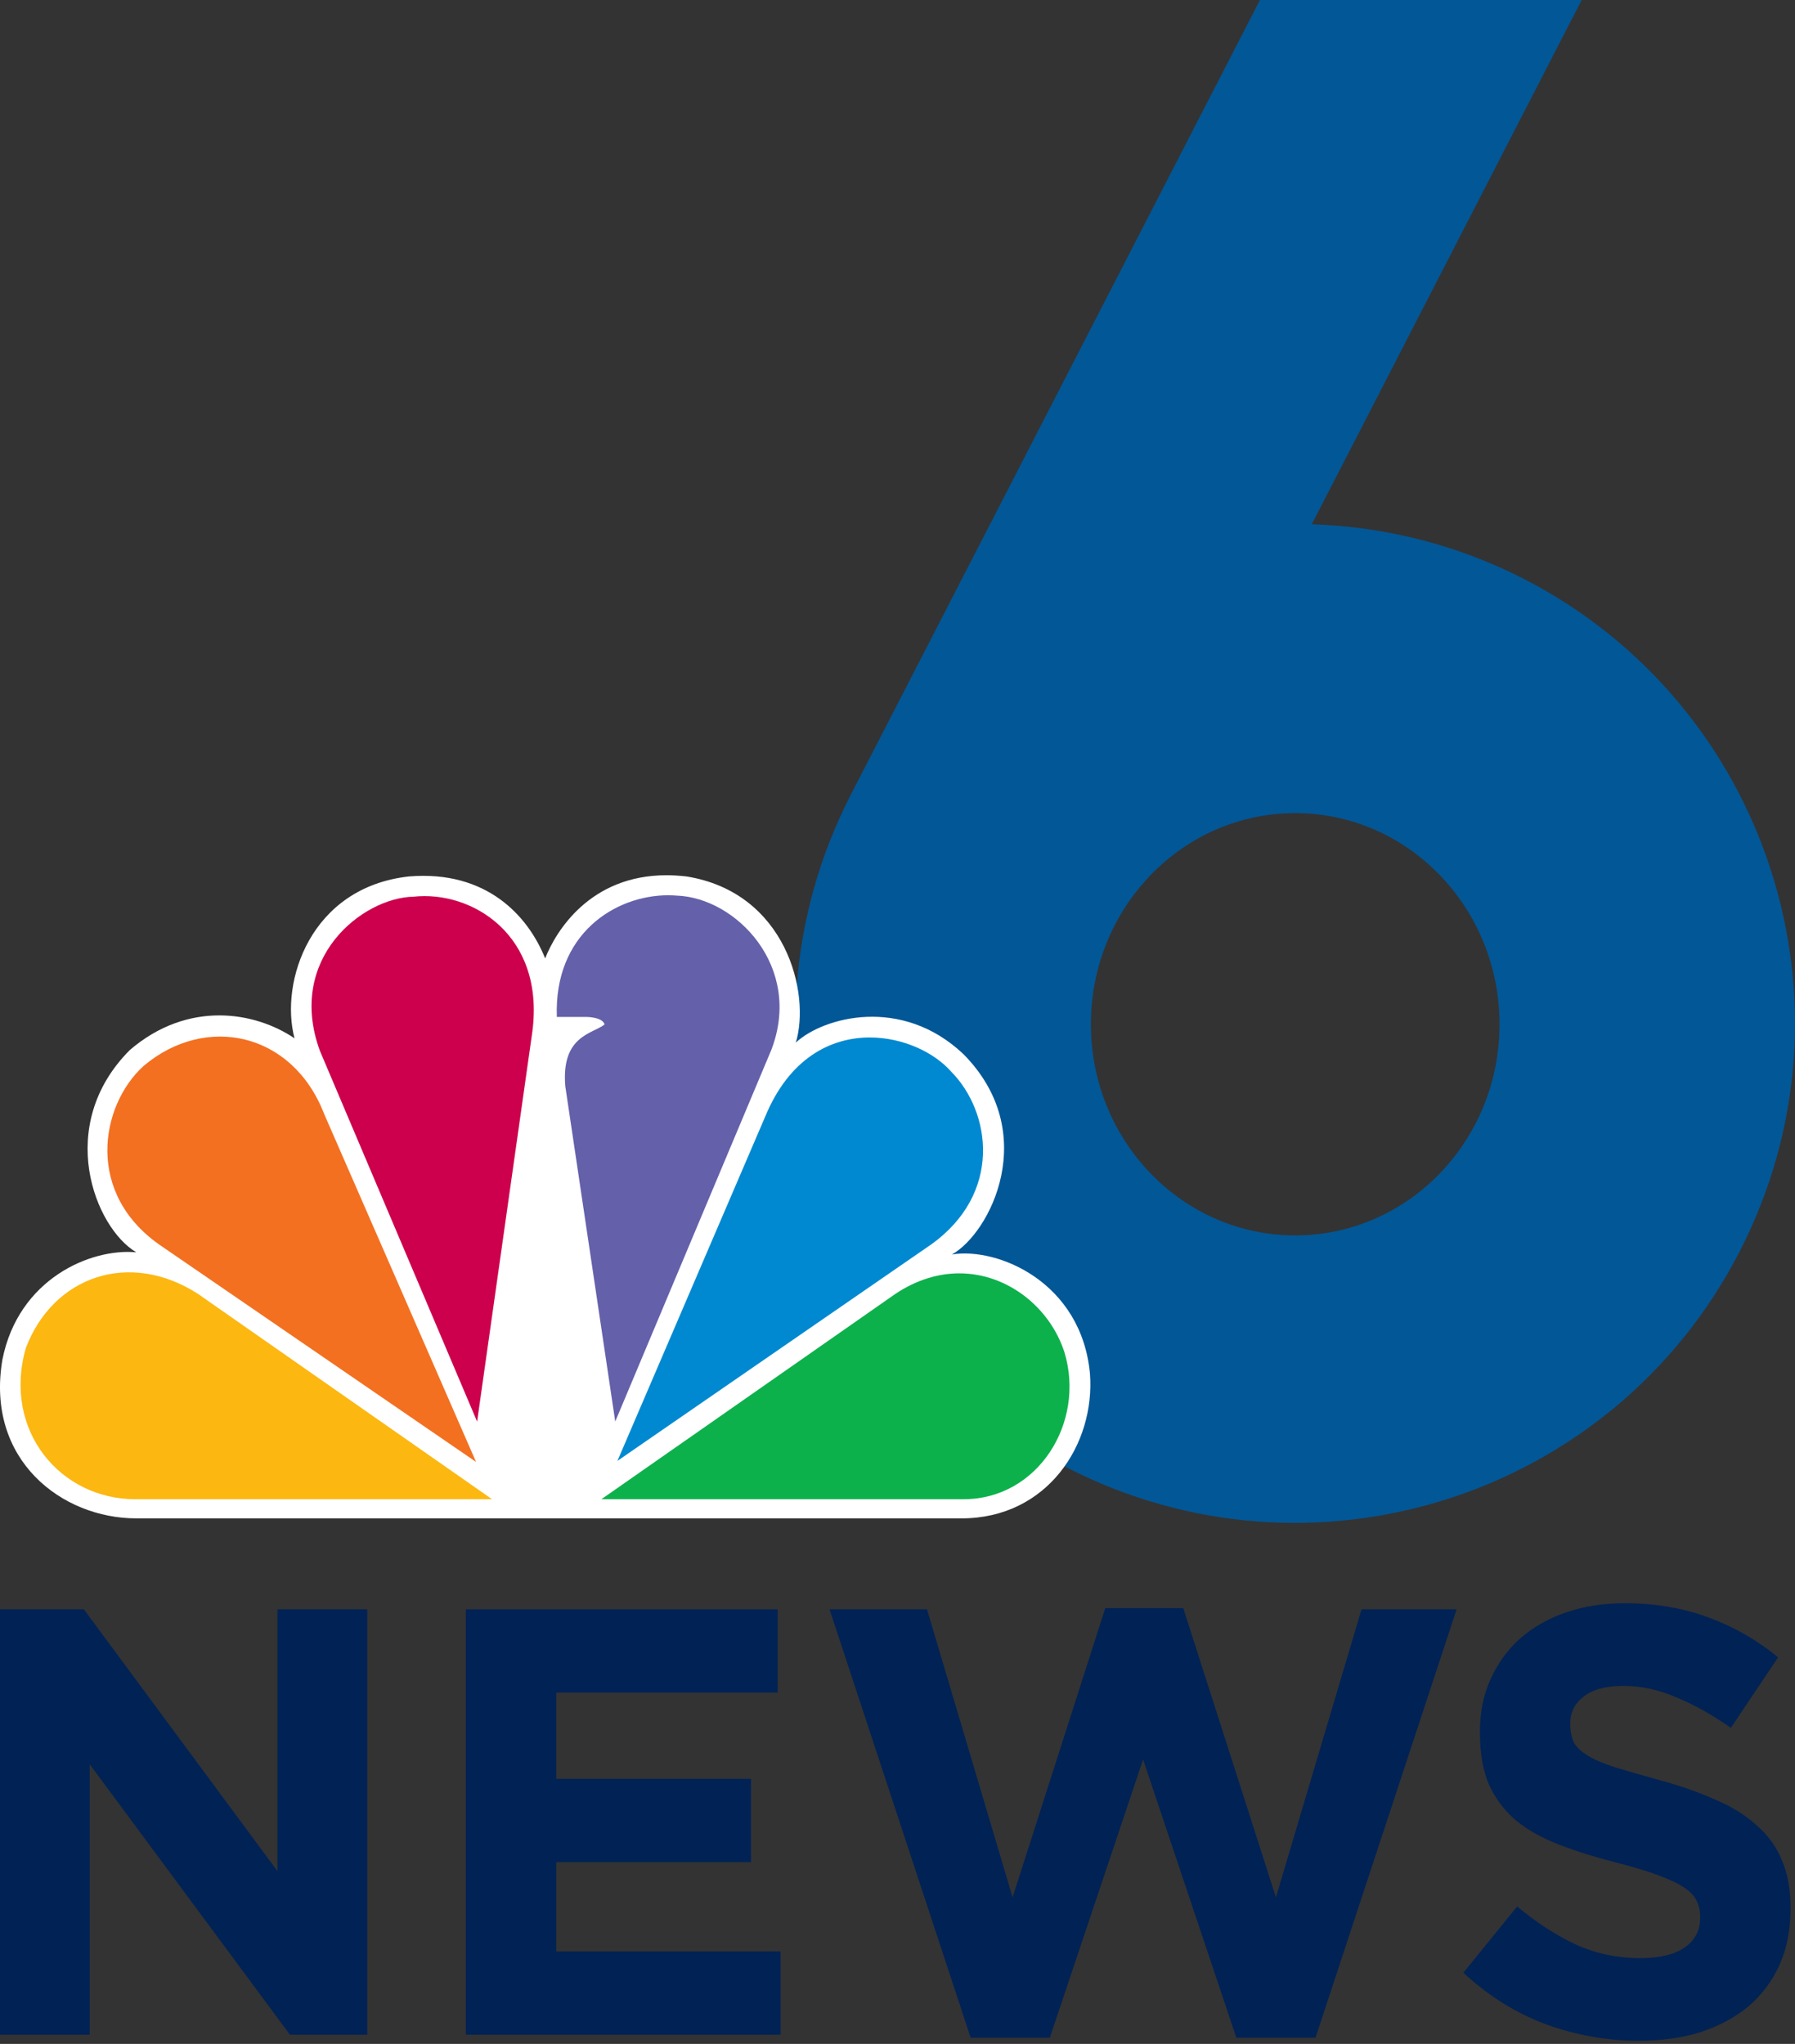 <?xml version="1.0" encoding="UTF-8" standalone="no"?>
<svg
   xmlns:dc="http://purl.org/dc/elements/1.1/"
   xmlns:cc="http://creativecommons.org/ns#"
   xmlns:rdf="http://www.w3.org/1999/02/22-rdf-syntax-ns#"
   xmlns:svg="http://www.w3.org/2000/svg"
   xmlns="http://www.w3.org/2000/svg"
   xmlns:sodipodi="http://sodipodi.sourceforge.net/DTD/sodipodi-0.dtd"
   xmlns:inkscape="http://www.inkscape.org/namespaces/inkscape"
   width="164.571mm"
   height="187.404mm"
   viewBox="0 0 164.571 187.404"
   version="1.1"
   id="svg41"
   inkscape:version="1.0 (4035a4f, 2020-05-01)"
   sodipodi:docname="WTVJ_News_(2012).svg">
  <rect x="0" y="0" width="164.571" height="187.404" fill="#333333" stroke="none"/>
  <sodipodi:namedview
     id="namedview43"
     pagecolor="#ffffff"
     bordercolor="#000000"
     borderopacity="1"
     inkscape:pageshadow="0"
     inkscape:pageopacity="0"
     inkscape:pagecheckerboard="true"
     inkscape:document-units="mm"
     showgrid="false"
     inkscape:zoom="0.70048014"
     inkscape:cx="465.39507"
     inkscape:cy="341.19454"
     inkscape:window-width="1251"
     inkscape:window-height="847"
     inkscape:window-x="0"
     inkscape:window-y="25"
     inkscape:window-maximized="0"
     inkscape:current-layer="text30"
     inkscape:snap-bbox="true"
     inkscape:bbox-paths="true"
     inkscape:bbox-nodes="true"
     inkscape:snap-bbox-edge-midpoints="true"
     inkscape:snap-bbox-midpoints="true"
     inkscape:object-paths="true"
     inkscape:snap-intersection-paths="true"
     inkscape:snap-smooth-nodes="true"
     inkscape:snap-midpoints="true"
     inkscape:document-rotation="0" />
  <defs
     id="defs38">
    <path
       id="dd3pO0JIZ"
       d="m 973.83,431.98 c 15.27,31.15 9.31,73.93 -12.44,100.49 -21.62,25.45 -50.51,39.25 -84.34,38.36 -21.71,0.02 -130.26,0.11 -325.65,0.26 163.67,-110.49 254.61,-171.87 272.79,-184.15 26.61,-16.66 67.15,-19.7 96.27,-6.23 22.44,8.47 43.57,29.89 53.37,51.27" />
  </defs>
  <path
     style="fill:#025797;fill-opacity:1;stroke:none;stroke-width:6.034;stroke-linecap:round;stroke-linejoin:round;stroke-miterlimit:4;stroke-dasharray:none;stroke-dashoffset:0;stroke-opacity:0.435"
     d="M 115.515,0 78.017,72.842 C 66.437,95.338 75.284,122.962 97.78,134.543 120.276,146.124 147.901,137.275 159.481,114.779 171.061,92.283 162.213,64.659 139.717,53.079 133.684,49.991 127.041,48.28 120.268,48.07 L 145.013,0 Z m 3.233,74.555 c 10.345,-2.11e-4 18.732,8.667 18.733,19.359 8e-5,10.692 -8.387,19.36 -18.733,19.36 -10.345,-2.6e-4 -18.732,-8.668 -18.732,-19.36 3.5e-4,-10.692 8.387,-19.358 18.732,-19.359 z"
     id="path1674"
     inkscape:connector-curvature="0"
     sodipodi:nodetypes="csccccccccccc" />
  <path
     id="path3113"
     inkscape:connector-curvature="0"
     d="m 49.981,87.875 c -1.559,-3.891 -5.355,-8.094 -12.466,-7.516 -9.058,0.985 -11.881,9.665 -10.512,14.844 -3.608,-2.443 -9.742,-3.517 -15.096,1.069 -6.913,6.93 -3.216,16.302 0.585,18.55 -4.188,-0.388 -10.808,2.442 -12.273,9.846 -1.558,9.192 5.449,14.551 12.273,14.551 H 88.154 c 7.89,0 12.268,-6.826 11.777,-13.263 -0.774,-8.401 -8.462,-11.625 -12.656,-10.934 3.504,-1.955 8.183,-11.137 1.068,-18.356 -5.648,-5.372 -12.849,-3.418 -15.38,-1.074 1.365,-4.488 -0.873,-13.765 -10.034,-15.233 -0.633,-0.071 -1.243,-0.109 -1.824,-0.109 -6.993,8.81e-4 -10.137,5.113 -11.124,7.626"
     style="fill:#ffffff;stroke:none;stroke-width:0.176" />
  <path
     id="path3115"
     inkscape:connector-curvature="0"
     d="m 13.167,97.735 c -3.995,3.616 -5.449,11.81 1.752,16.6 l 28.728,19.71 -13.929,-31.912 c -2.919,-7.531 -10.904,-9.173 -16.551,-4.397"
     style="fill:#f37021;stroke:none;stroke-width:0.176" />
  <path
     id="path3117"
     inkscape:connector-curvature="0"
     d="m 37.897,82.219 c -4.67,0.095 -11.682,5.656 -8.561,14.148 l 14.407,33.977 5.062,-35.737 C 49.976,85.726 43.256,81.627 37.897,82.219"
     style="fill:#cc004c;stroke:none;stroke-width:0.176" />
  <path
     id="path3119"
     inkscape:connector-curvature="0"
     d="m 51.053,93.243 h 2.724 c 0,0 1.455,0 1.653,0.686 -1.072,0.875 -3.99,0.985 -3.603,5.661 l 4.58,30.747 14.308,-34.066 c 2.927,-7.606 -3.216,-13.959 -8.666,-14.153 -0.254,-0.018 -0.51,-0.033 -0.774,-0.033 -4.891,0 -10.496,3.555 -10.222,11.157"
     style="fill:#6460aa;stroke:none;stroke-width:0.176" />
  <path
     id="path3121"
     inkscape:connector-curvature="0"
     d="m 70.139,102.421 -13.533,31.529 28.72,-19.814 c 6.62,-4.696 5.553,-12.203 1.847,-15.914 -1.554,-1.746 -4.406,-3.096 -7.428,-3.096 -3.57,-7.05e-4 -7.39,1.893 -9.605,7.294"
     style="fill:#0089d0;stroke:none;stroke-width:0.176" />
  <path
     id="path3123"
     inkscape:connector-curvature="0"
     d="M 82.11,118.623 55.138,137.462 h 33.209 c 6.813,0 11.192,-7.025 9.245,-13.472 -1.304,-4.052 -5.161,-7.233 -9.637,-7.237 -1.884,7.1e-4 -3.883,0.568 -5.846,1.87"
     style="fill:#0db14b;stroke:none;stroke-width:0.176" />
  <path
     id="path3125"
     inkscape:connector-curvature="0"
     d="M 12.393,137.462 H 45.113 L 18.135,118.623 c -6.233,-4.004 -13.241,-1.661 -15.771,4.984 -2.144,7.607 3.21,13.855 10.029,13.855"
     style="fill:#fcb711;stroke:none;stroke-width:0.176" />
  <g
     transform="matrix(0.145,0,0,0.267,-0.269,-155.136)"
     style="font-weight:bold;font-size:373.333px;line-height:1.25;font-family:Gotham;-inkscape-font-specification:'Gotham Bold';fill:#002255"
     id="text30"
     aria-label="NEWS">
    <path
       id="path32"
       d="m 234.066,1279.762 v -146.074 h -56.747 v 89.94 l -122.453,-89.94 H 1.853 v 146.074 H 58.599 v -92.861 l 126.56,92.861 z"
       style="fill:#002255;stroke-width:0.748" />
    <path
       id="path34"
       d="m 495.423,1279.762 v -28.589 H 353.556 v -30.675 h 123.2 v -28.589 H 353.556 v -29.632 h 140 v -28.589 H 296.436 v 146.074 z"
       style="fill:#002255;stroke-width:0.748" />
    <path
       id="path36"
       d="m 922.86,1133.688 h -60.107 l -54.133,98.913 -58.613,-99.33 h -49.28 l -58.613,99.33 -54.133,-98.913 h -61.6 l 89.227,147.118 h 50.027 l 58.987,-95.574 58.987,95.574 h 50.027 z"
       style="fill:#002255;stroke-width:0.748" />
    <path
       id="path38"
       d="m 1133.988,1236.566 v -0.417 q 0,-9.599 -5.6,-16.485 -5.227,-6.886 -16.053,-11.895 -10.453,-5.217 -26.133,-8.764 -15.307,-3.756 -35.093,-6.678 -16.8,-2.504 -28,-4.382 -10.827,-1.878 -17.173,-3.965 -6.347,-2.087 -8.96,-4.591 -2.24,-2.713 -2.24,-6.26 v -0.417 q 0,-5.426 8.213,-8.973 8.587,-3.756 25.387,-3.756 16.8,0 33.6,3.965 16.8,3.756 34.347,10.434 l 29.867,-24.207 q -20.16,-8.973 -44.427,-13.773 -23.893,-4.8 -52.64,-4.8 -20.16,0 -36.96,3.13 -16.8,3.13 -29.12,8.973 -11.947,5.843 -18.667,13.981 -6.72,7.93 -6.72,17.946 v 0.417 q 0,10.851 5.973,18.155 6.347,7.304 17.547,12.312 11.2,4.8 27.253,8.138 16.053,3.339 35.84,6.052 16.427,2.296 26.507,4.382 10.453,2.087 16.053,4.173 5.973,2.087 7.84,4.591 2.24,2.295 2.24,5.426 v 0.417 q 0,6.469 -10.08,10.225 -9.707,3.547 -27.627,3.547 -22.4,0 -41.44,-4.8 -18.667,-4.8 -36.587,-12.938 l -33.973,22.746 q 23.52,11.895 52.267,17.738 28.747,5.634 58.613,5.634 21.28,0 38.827,-2.921 17.547,-3.13 30.24,-8.764 12.693,-5.843 19.787,-14.19 7.093,-8.556 7.093,-19.407 z"
       style="fill:#002255;stroke-width:0.748" />
  </g>
</svg>
